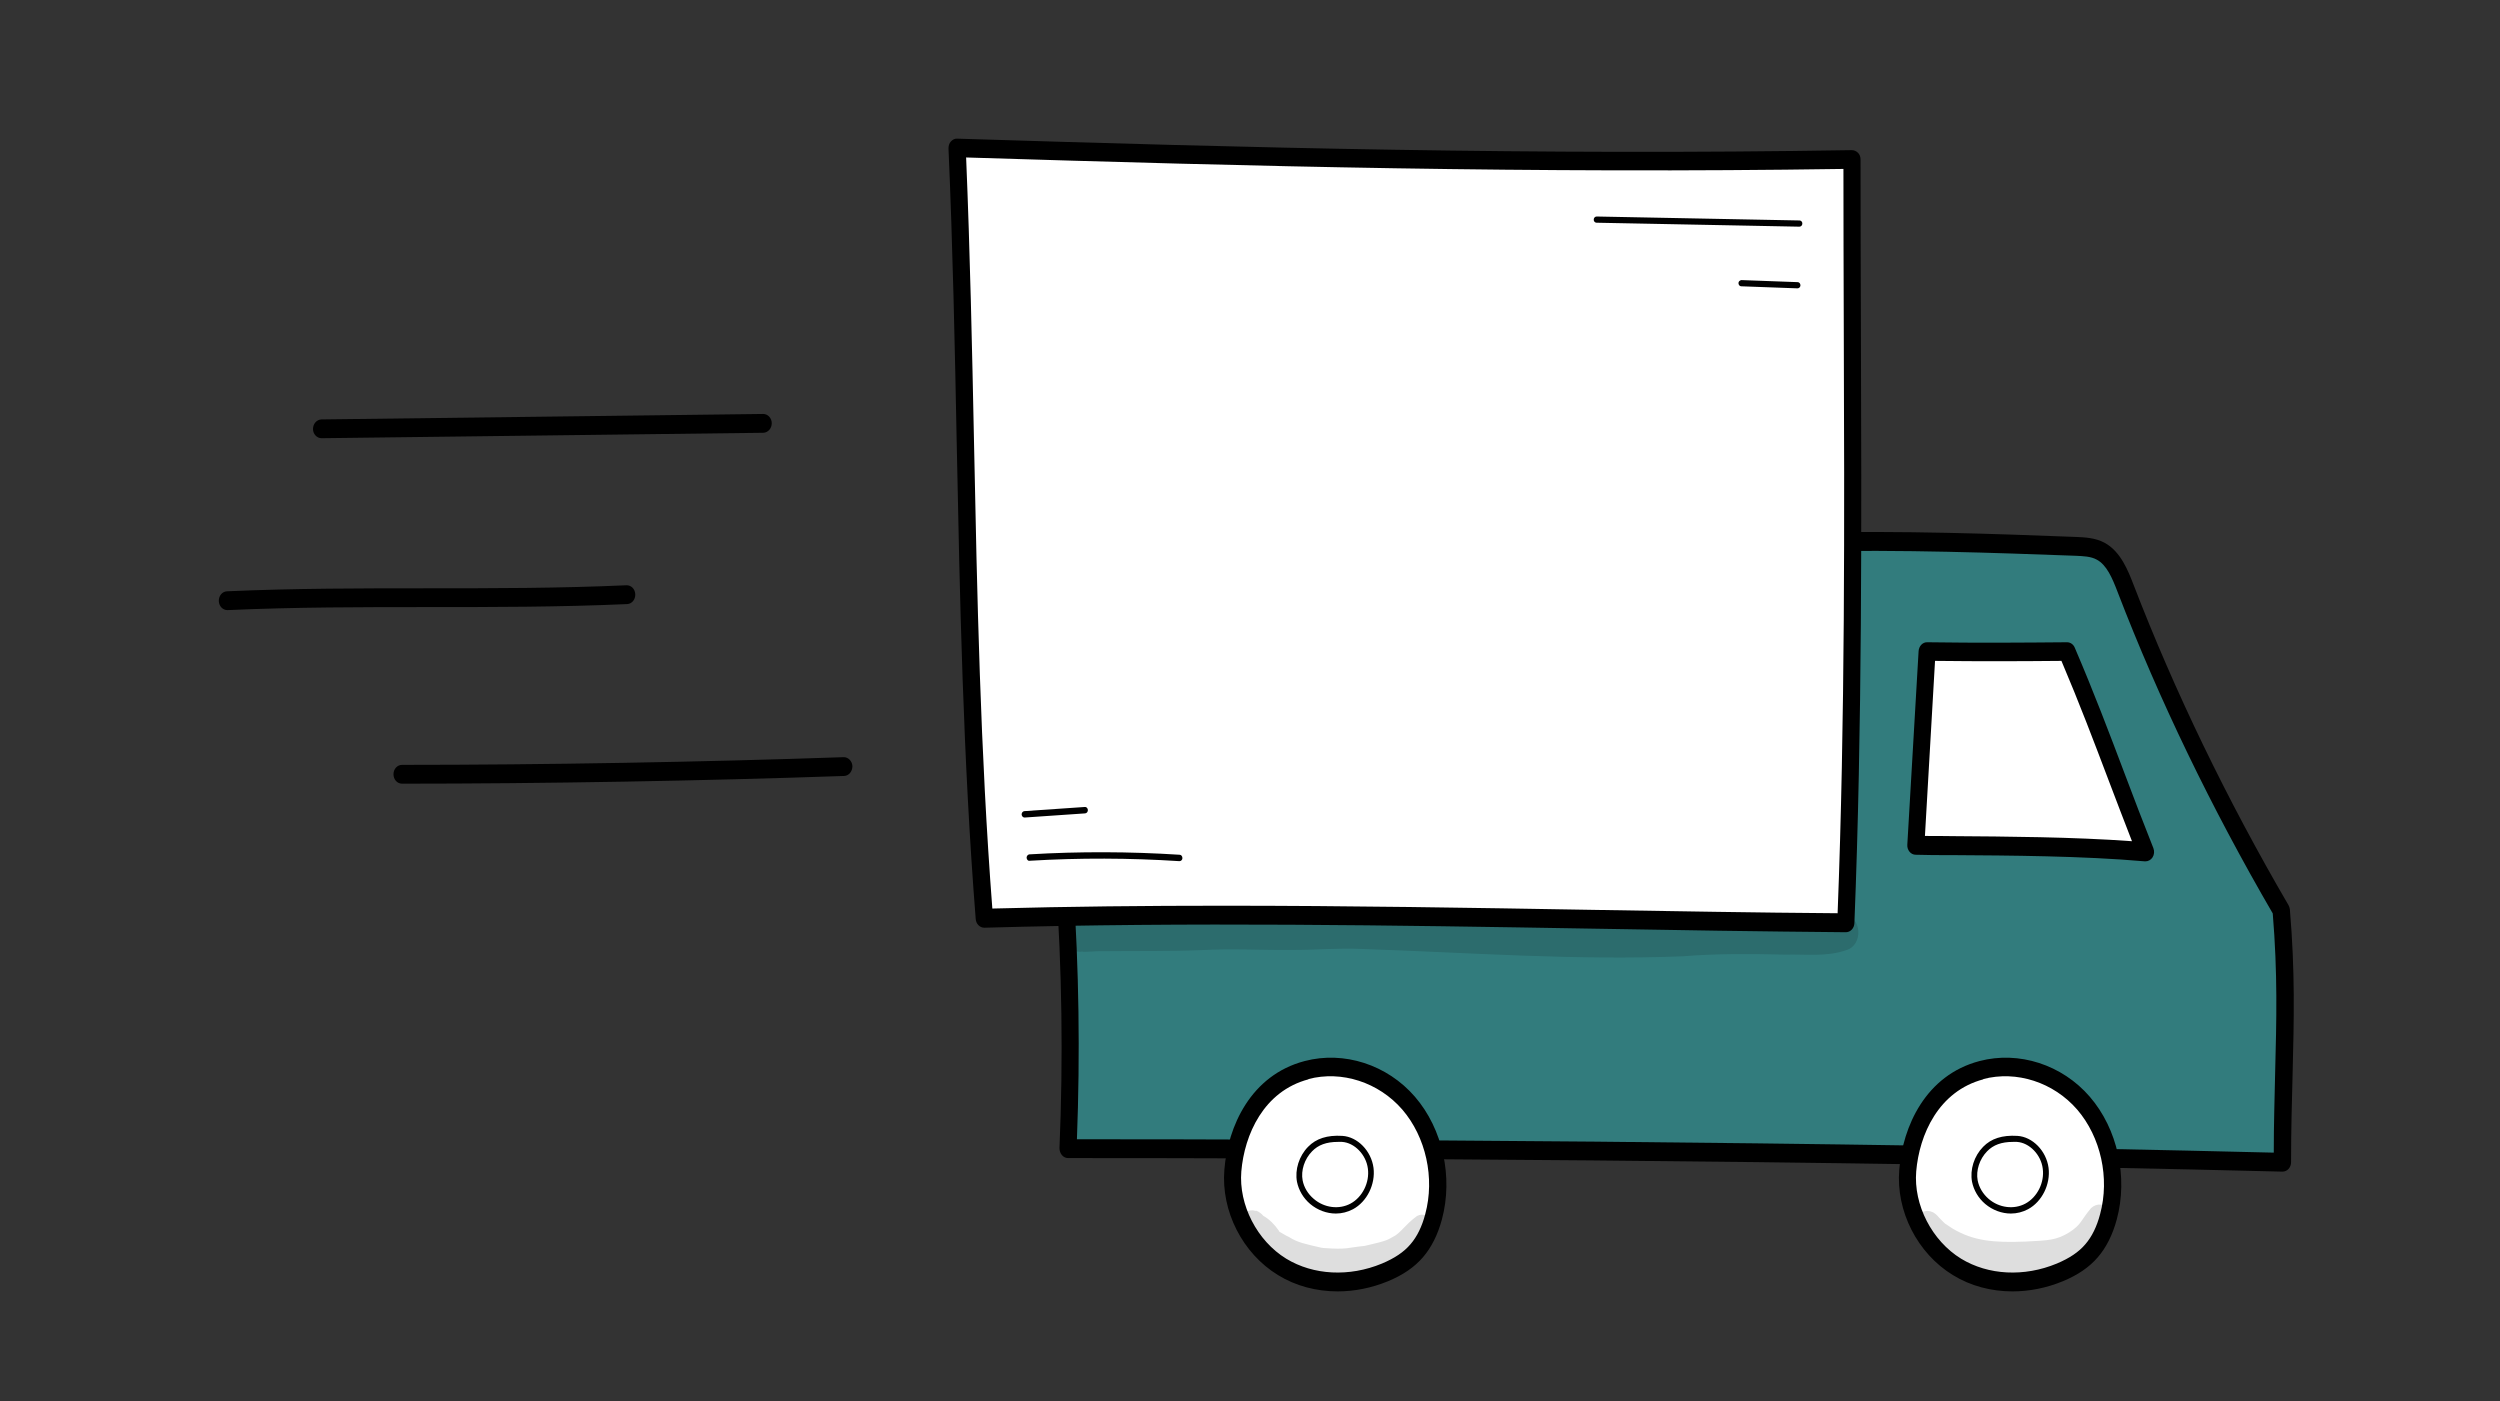 <svg width="91" height="51" viewBox="0 0 91 51" fill="none" xmlns="http://www.w3.org/2000/svg">
<rect x="0" y="0" width="91" height="51" fill="#333333" stroke="none"/>
<path d="M38.901 31.886C38.969 31.838 38.864 31.722 38.795 31.77C38.733 31.818 38.726 31.921 38.733 32.003C38.963 35.261 39.007 38.54 38.87 41.812C52.016 41.812 68.428 41.942 83.07 42.304C83.07 38.69 83.32 36.52 83.027 33.132C80.939 29.552 78.963 25.575 77.367 21.427C77.161 20.893 76.931 20.318 76.457 20.065C76.183 19.915 75.859 19.901 75.553 19.887C72.461 19.771 69.37 19.661 65.573 19.73C56.205 23.152 46.998 27.095 38.895 31.88L38.901 31.886Z" fill="#327C7D"/>
<path d="M83.077 42.647H83.071C65.817 42.216 47.977 42.154 38.876 42.154C38.789 42.154 38.708 42.113 38.652 42.044C38.596 41.976 38.565 41.887 38.565 41.791C38.702 38.547 38.658 35.261 38.427 32.03C38.409 31.777 38.477 31.592 38.627 31.483C38.733 31.407 38.864 31.394 38.982 31.448C46.138 27.246 54.809 23.303 65.48 19.408C65.511 19.395 65.542 19.395 65.574 19.388C69.376 19.312 72.524 19.429 75.572 19.545C75.877 19.559 76.264 19.572 76.607 19.757C77.199 20.079 77.467 20.784 77.666 21.297C79.162 25.178 81.057 29.101 83.301 32.947C83.326 32.995 83.345 33.043 83.351 33.098C83.544 35.377 83.501 37.089 83.451 39.081C83.426 40.073 83.395 41.107 83.395 42.305C83.395 42.394 83.364 42.483 83.301 42.551C83.245 42.613 83.164 42.647 83.083 42.647H83.077ZM39.2 41.469C48.338 41.469 65.811 41.538 82.765 41.956C82.765 40.895 82.796 39.964 82.815 39.06C82.865 37.123 82.909 35.446 82.728 33.249C80.484 29.388 78.583 25.452 77.087 21.564C76.881 21.024 76.681 20.565 76.326 20.373C76.108 20.25 75.821 20.243 75.547 20.23C72.524 20.12 69.395 20.004 65.63 20.072C54.902 23.987 46.213 27.951 39.063 32.174C39.275 35.254 39.319 38.376 39.2 41.469Z" fill="black"/>
<path d="M35.828 33.427C35.08 23.967 35.242 14.61 34.837 5.39C46.013 5.739 56.248 5.992 67.412 5.807C67.412 14.842 67.562 24.398 67.194 33.591C56.922 33.502 46.425 33.125 35.834 33.427H35.828Z" fill="white"/>
<path d="M67.188 33.933C64.134 33.906 61.005 33.858 57.975 33.803C50.751 33.68 43.277 33.557 35.834 33.769C35.834 33.769 35.834 33.769 35.828 33.769C35.666 33.769 35.529 33.632 35.516 33.454C35.055 27.629 34.937 21.776 34.824 16.116C34.756 12.597 34.681 8.956 34.525 5.403C34.525 5.307 34.55 5.218 34.612 5.15C34.675 5.082 34.756 5.04 34.843 5.047C45.421 5.376 55.868 5.657 67.406 5.465C67.487 5.465 67.568 5.499 67.63 5.561C67.693 5.622 67.724 5.711 67.724 5.807C67.724 7.806 67.73 9.832 67.737 11.872C67.761 19.032 67.786 26.438 67.5 33.605C67.493 33.789 67.356 33.933 67.188 33.933ZM44.53 32.968C49.068 32.968 53.568 33.043 57.981 33.119C60.911 33.166 63.934 33.221 66.889 33.242C67.163 26.192 67.138 18.915 67.113 11.872C67.107 9.948 67.101 8.039 67.101 6.149C55.8 6.32 45.533 6.054 35.167 5.732C35.31 9.175 35.385 12.686 35.454 16.095C35.566 21.64 35.684 27.376 36.121 33.071C38.926 32.995 41.737 32.968 44.536 32.968H44.53Z" fill="black"/>
<path d="M70.149 23.721C70.012 26.068 69.875 28.423 69.738 30.771C71.533 30.798 75.229 30.757 78.097 31.01C77.075 28.423 76.326 26.274 75.242 23.721C73.634 23.734 72.019 23.748 70.149 23.721Z" fill="white"/>
<path d="M78.096 31.353C78.096 31.353 78.078 31.353 78.071 31.353C75.827 31.154 73.109 31.14 71.121 31.127C70.591 31.127 70.118 31.127 69.731 31.113C69.644 31.113 69.563 31.072 69.507 31.004C69.451 30.935 69.419 30.846 69.426 30.75L69.837 23.7C69.85 23.515 69.987 23.371 70.155 23.378C72.025 23.406 73.658 23.392 75.241 23.378C75.36 23.378 75.472 23.454 75.522 23.577C76.22 25.206 76.769 26.657 77.348 28.19C77.672 29.046 78.009 29.936 78.383 30.873C78.427 30.983 78.414 31.113 78.352 31.209C78.296 31.298 78.196 31.353 78.096 31.353ZM70.068 30.429C70.379 30.429 70.735 30.429 71.127 30.436C72.972 30.449 75.453 30.463 77.604 30.62C77.311 29.867 77.037 29.149 76.769 28.444C76.214 26.979 75.69 25.596 75.036 24.056C73.596 24.07 72.106 24.076 70.435 24.056L70.068 30.422V30.429Z" fill="black"/>
<path d="M72.125 38.958C73.44 38.608 74.911 39.088 75.84 40.162C76.775 41.237 77.13 42.873 76.75 44.297C76.625 44.748 76.432 45.187 76.139 45.529C75.821 45.898 75.41 46.138 74.98 46.316C73.77 46.816 72.362 46.802 71.233 46.117C70.105 45.433 69.326 44.023 69.438 42.613C69.557 41.175 70.33 39.43 72.125 38.958Z" fill="white"/>
<path d="M73.259 47.007C72.48 47.007 71.726 46.809 71.084 46.412C69.793 45.624 69.008 44.084 69.133 42.578C69.257 41.004 70.093 39.136 72.056 38.622C73.484 38.246 75.061 38.752 76.07 39.923C77.08 41.093 77.467 42.846 77.049 44.392C76.899 44.947 76.669 45.406 76.363 45.761C76.052 46.124 75.634 46.412 75.085 46.638C74.487 46.884 73.864 47.007 73.253 47.007H73.259ZM72.199 39.286C70.56 39.717 69.862 41.305 69.75 42.64C69.65 43.858 70.323 45.166 71.383 45.816C72.374 46.419 73.677 46.487 74.867 45.994C75.322 45.803 75.665 45.577 75.908 45.289C76.145 45.015 76.326 44.646 76.444 44.194C76.8 42.88 76.469 41.388 75.609 40.388C74.749 39.396 73.402 38.958 72.187 39.279L72.199 39.286Z" fill="black"/>
<path d="M47.559 38.958C48.874 38.608 50.345 39.088 51.274 40.162C52.209 41.237 52.564 42.873 52.184 44.297C52.059 44.748 51.866 45.187 51.573 45.529C51.255 45.898 50.844 46.138 50.414 46.316C49.205 46.816 47.796 46.802 46.667 46.117C45.539 45.433 44.76 44.023 44.872 42.613C44.991 41.175 45.764 39.43 47.559 38.958Z" fill="white"/>
<path d="M48.694 47.007C47.915 47.007 47.16 46.809 46.518 46.412C45.228 45.624 44.443 44.084 44.567 42.578C44.692 41.004 45.527 39.136 47.491 38.622C48.918 38.246 50.495 38.752 51.505 39.923C52.515 41.093 52.901 42.846 52.484 44.392C52.334 44.947 52.103 45.406 51.798 45.761C51.486 46.124 51.069 46.412 50.52 46.638C49.922 46.884 49.298 47.007 48.688 47.007H48.694ZM47.634 39.286C45.995 39.717 45.297 41.305 45.184 42.64C45.085 43.858 45.758 45.166 46.818 45.816C47.809 46.419 49.111 46.487 50.302 45.994C50.757 45.803 51.1 45.577 51.343 45.289C51.58 45.015 51.761 44.646 51.879 44.194C52.234 42.88 51.904 41.388 51.044 40.388C50.184 39.396 48.837 38.958 47.622 39.279L47.634 39.286Z" fill="black"/>
<path d="M65.499 8.251L58.112 8.107C58.056 8.107 58.006 8.052 58.012 7.991C58.012 7.929 58.062 7.881 58.118 7.881L65.505 8.025C65.561 8.025 65.611 8.08 65.605 8.141C65.605 8.203 65.555 8.251 65.499 8.251Z" fill="black"/>
<path d="M65.43 10.496L63.38 10.421C63.323 10.421 63.28 10.366 63.28 10.304C63.28 10.243 63.336 10.202 63.386 10.195L65.436 10.27C65.493 10.27 65.536 10.325 65.536 10.386C65.536 10.448 65.486 10.496 65.43 10.496Z" fill="black"/>
<path d="M42.934 31.346C42.934 31.346 42.934 31.346 42.928 31.346C41.12 31.229 39.288 31.223 37.48 31.332C37.417 31.346 37.374 31.284 37.368 31.223C37.368 31.161 37.411 31.106 37.467 31.099C39.281 30.99 41.126 30.997 42.94 31.113C42.996 31.113 43.04 31.168 43.04 31.236C43.04 31.298 42.99 31.346 42.934 31.346Z" fill="black"/>
<path d="M37.293 29.758C37.237 29.758 37.193 29.71 37.187 29.648C37.187 29.587 37.224 29.532 37.287 29.525L39.487 29.374C39.543 29.367 39.593 29.415 39.599 29.484C39.599 29.546 39.562 29.6 39.5 29.607L37.299 29.758C37.299 29.758 37.299 29.758 37.293 29.758Z" fill="black"/>
<path d="M73.197 44.173C72.866 44.173 72.53 44.05 72.262 43.824C72.012 43.612 71.844 43.325 71.782 43.017C71.701 42.578 71.856 42.079 72.187 41.743C72.48 41.442 72.885 41.312 73.433 41.346C73.988 41.38 74.487 41.894 74.568 42.51C74.643 43.105 74.331 43.742 73.82 44.016C73.627 44.118 73.415 44.173 73.197 44.173ZM73.271 41.565C72.854 41.565 72.555 41.675 72.33 41.908C72.056 42.188 71.919 42.606 71.987 42.968C72.037 43.222 72.18 43.461 72.386 43.639C72.766 43.968 73.309 44.036 73.726 43.81C74.156 43.578 74.425 43.044 74.356 42.537C74.294 42.031 73.87 41.593 73.415 41.565C73.365 41.565 73.315 41.565 73.265 41.565H73.271Z" fill="black"/>
<path d="M48.625 44.173C48.295 44.173 47.958 44.05 47.69 43.824C47.441 43.612 47.272 43.325 47.21 43.017C47.129 42.578 47.285 42.079 47.615 41.743C47.908 41.442 48.313 41.312 48.862 41.346C49.417 41.38 49.915 41.894 49.996 42.51C50.071 43.105 49.76 43.742 49.248 44.016C49.055 44.118 48.843 44.173 48.625 44.173ZM48.7 41.565C48.282 41.565 47.983 41.675 47.759 41.908C47.484 42.188 47.347 42.606 47.416 42.968C47.466 43.222 47.609 43.461 47.821 43.639C48.201 43.968 48.743 44.036 49.161 43.81C49.591 43.578 49.859 43.044 49.791 42.537C49.728 42.031 49.304 41.593 48.849 41.565C48.8 41.565 48.75 41.565 48.7 41.565Z" fill="black"/>
<g opacity="0.13">
<path d="M39.524 33.386C39.524 33.386 39.574 33.399 39.599 33.406C39.686 33.406 39.773 33.406 39.861 33.406C40.789 33.399 41.718 33.502 42.647 33.447C44.081 33.358 45.514 33.365 46.954 33.365C48.749 33.379 50.538 33.392 52.327 33.481C53.929 33.543 55.531 33.509 57.133 33.618C58.791 33.721 60.456 33.639 62.108 33.57C63.498 33.536 64.888 33.536 66.272 33.434C66.321 33.434 66.365 33.42 66.415 33.42C66.521 33.399 66.627 33.386 66.733 33.351C66.857 33.303 66.995 33.242 67.125 33.283C67.767 33.351 67.836 34.399 67.207 34.584C66.49 34.837 65.729 34.727 64.987 34.748C63.741 34.72 62.494 34.707 61.254 34.809C57.358 34.967 53.456 34.672 49.56 34.542C48.712 34.501 47.864 34.584 47.01 34.577C45.919 34.59 44.829 34.522 43.744 34.584C42.547 34.631 41.35 34.611 40.154 34.624C39.961 34.611 39.443 34.666 39.393 34.638C39.231 34.659 39.057 34.618 38.938 34.501C38.39 34.029 38.913 33.146 39.512 33.399L39.524 33.386Z" fill="black"/>
</g>
<g opacity="0.13">
<path d="M70.298 44.105C70.423 44.139 70.51 44.235 70.591 44.331C70.878 44.618 70.703 44.468 71.065 44.714C71.819 45.166 72.549 45.241 73.727 45.193C74.587 45.152 74.855 45.139 75.31 44.865C75.777 44.563 75.709 44.461 76.114 43.975C76.556 43.571 77.199 44.194 76.899 44.735C76.282 45.926 75.16 46.432 73.951 46.391C72.929 46.446 71.857 46.446 70.928 45.919C70.466 45.659 69.974 45.33 69.706 44.83C69.525 44.433 69.912 43.975 70.286 44.098L70.298 44.105Z" fill="black"/>
</g>
<g opacity="0.13">
<path d="M45.714 44.064C45.814 44.091 45.945 44.201 45.982 44.255C46.206 44.379 46.4 44.577 46.549 44.796C46.549 44.803 46.562 44.81 46.562 44.824C46.562 44.824 46.568 44.83 46.574 44.837C46.624 44.858 46.842 45.002 46.911 45.022C47.229 45.227 47.509 45.282 48.108 45.419C48.126 45.419 48.145 45.419 48.157 45.426C49.068 45.494 49.036 45.412 49.672 45.351C49.778 45.323 50.221 45.227 50.333 45.186C50.383 45.173 50.458 45.145 50.507 45.125C50.57 45.097 50.632 45.063 50.688 45.029C50.969 44.906 51.143 44.577 51.58 44.262C52.035 44.023 52.452 44.714 52.091 45.097C51.517 45.83 50.751 46.35 49.865 46.466C49.336 46.569 48.457 46.624 47.578 46.405C47.029 46.288 46.468 46.117 46.013 45.748C45.745 45.604 45.527 45.371 45.352 45.111C45.34 45.09 45.328 45.07 45.315 45.05C45.24 44.981 45.159 44.906 45.134 44.796C44.96 44.406 45.334 43.947 45.708 44.078L45.714 44.064Z" fill="black"/>
</g>
<path d="M11.705 15.951C11.536 15.951 11.393 15.801 11.393 15.616C11.393 15.424 11.53 15.274 11.698 15.267L27.781 15.068C27.949 15.068 28.092 15.219 28.092 15.404C28.092 15.595 27.955 15.746 27.787 15.753L11.705 15.951Z" fill="black"/>
<path d="M8.276 22.208C8.108 22.208 7.971 22.064 7.965 21.879C7.959 21.687 8.089 21.53 8.264 21.523C10.726 21.414 13.176 21.414 15.545 21.414C17.907 21.414 20.351 21.414 22.8 21.304C22.975 21.297 23.118 21.441 23.124 21.633C23.131 21.824 23 21.982 22.825 21.989C20.363 22.098 17.913 22.098 15.545 22.098C13.182 22.098 10.739 22.098 8.289 22.208C8.289 22.208 8.283 22.208 8.276 22.208Z" fill="black"/>
<path d="M14.634 28.526C14.46 28.526 14.323 28.375 14.323 28.183C14.323 27.992 14.46 27.841 14.634 27.841C19.771 27.841 25.63 27.738 30.704 27.561C30.872 27.554 31.022 27.704 31.028 27.889C31.028 28.081 30.897 28.238 30.729 28.245C25.642 28.423 19.777 28.526 14.641 28.526H14.634Z" fill="black"/>
</svg>
